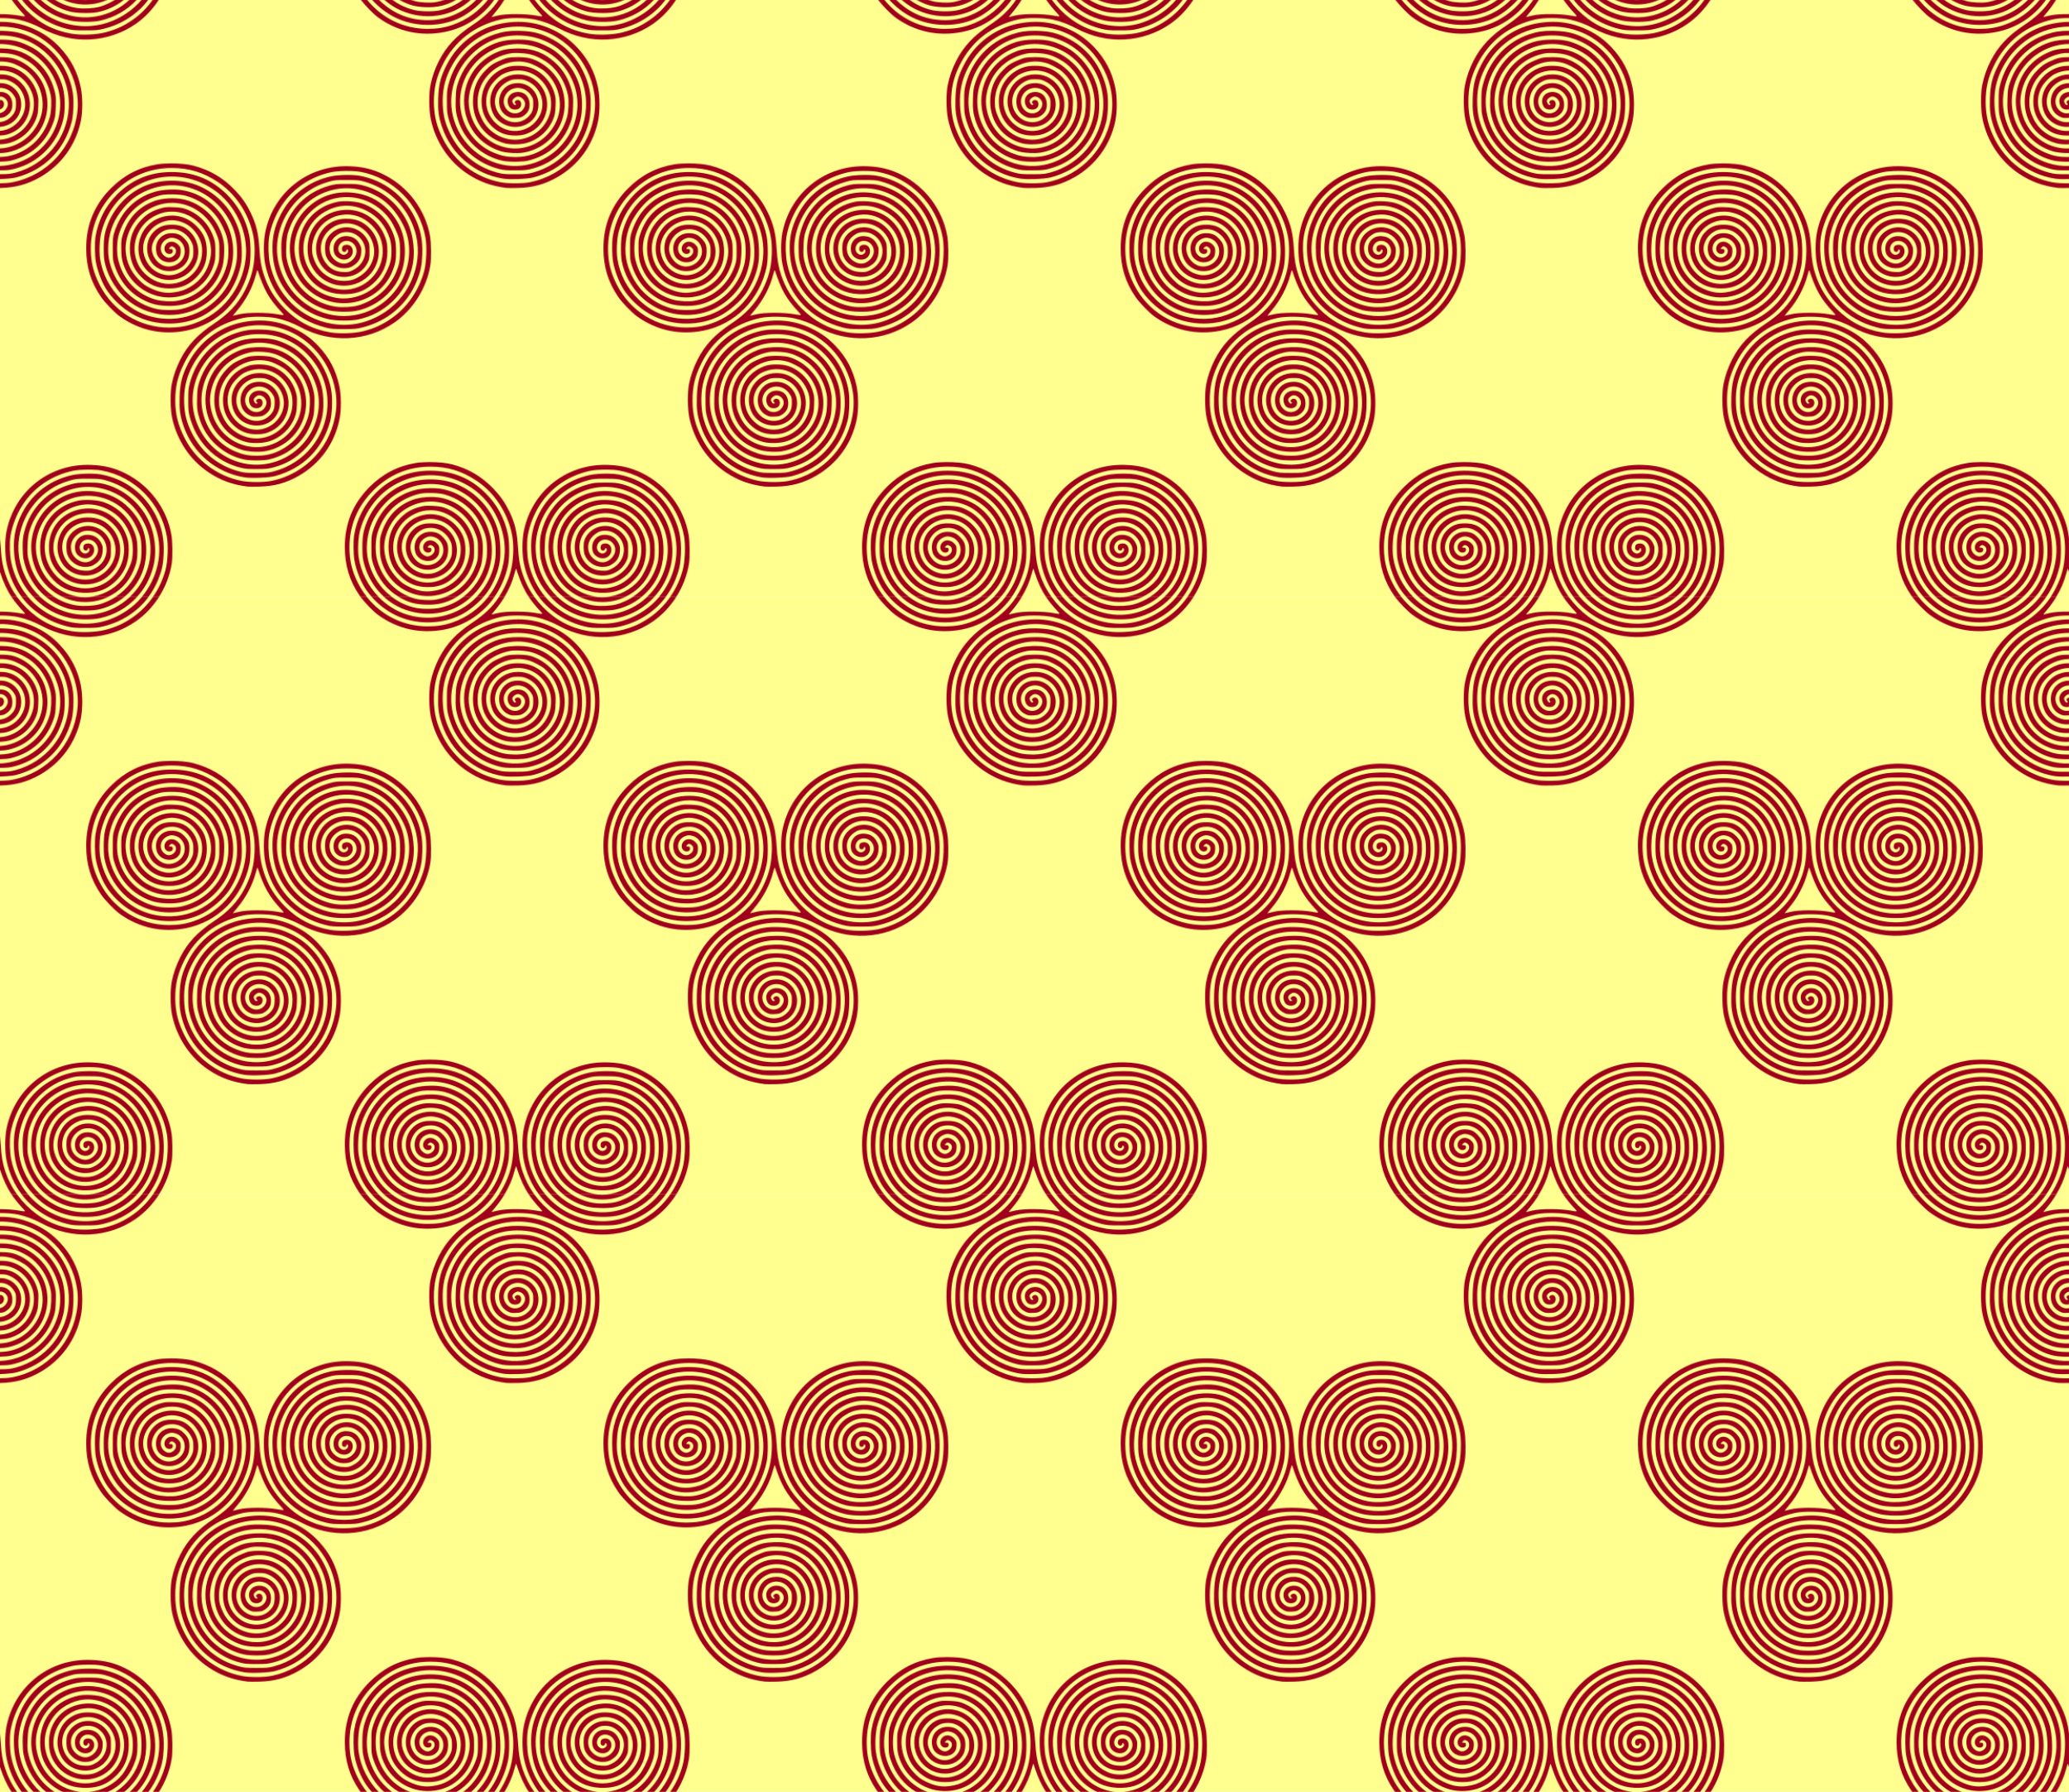 <?xml version="1.0" encoding="UTF-8"?>
<svg version="1.1" viewBox="0 0 2400 2078.5" xmlns="http://www.w3.org/2000/svg">
<defs>
<pattern id="a" width="600" height="692.821" patternTransform="translate(0 1385.6)" patternUnits="userSpaceOnUse">
<g transform="translate(-200 536.31)">
<rect x="200" y="-536.31" width="600" height="692.82" fill="#ffff8f"/>
<path d="m213.52-536.31c3.541 5.251 7.75 10.328 13.129 16.094 3.572 3.828 3.571 3.829-4.893 2.328-5.909-1.048-13.933-1.593-21.758-1.654v4.525c7.658 0.01 15.604 0.622 21.213 1.824 8.931 1.915 18.619 5.559 27.523 10.354 34.998 18.845 76.979 16.728 108.88-5.492 10.536-7.339 19.624-16.984 26.682-27.979h-7.014c-6.443 9.169-14.378 17.165-23.438 23.418-10.548 7.281-19.393 11.332-31.77 14.553-10.546 2.744-27.724 3.41-39.047 1.514-20.468-3.428-38.104-12.616-52.775-27.494-3.867-3.921-7.271-7.889-10.289-11.99h-6.445zm11.812 0c12.644 16.518 30.714 28.426 52.432 33.854 6.255 1.563 8.932 1.789 21.113 1.779 12.558-9e-3 14.74-0.209 21.867-2.004 21.208-5.342 39.008-17.148 51.346-33.629h-7.682c-5.077 6.024-11.022 11.407-17.752 15.891-18.944 12.623-39.594 17.239-61.33 13.709-20.929-3.399-39.303-14.116-52.545-29.6h-7.449zm13.617 0c0.695 0.737 1.388 1.473 2.117 2.201 11.145 11.141 24.276 18.355 39.867 21.904 9.162 2.086 25.964 2.224 34.91 0.287 16.927-3.664 31.742-12.291 42.91-24.393h-8.32c-21.729 20.415-53.109 26.321-81.193 14.473-8.293-3.499-15.822-8.444-22.338-14.473h-7.953zm14.697 0c7.815 6.296 16.976 11.008 27.133 13.734 7.436 1.996 23.598 2.413 32.029 0.824 11.141-2.099 22.048-7.24 31.133-14.559h-10.223c-2.532 1.601-5.193 3.061-7.982 4.365-8.258 3.861-13.685 5.214-23.088 5.75-9.391 0.536-16.763-0.465-25.43-3.451-4.864-1.676-9.476-3.927-13.773-6.664h-9.799zm19.416 0c17.056 7.79 35.994 7.217 51.797 0h-21.887c-2.905 0.244-5.812 0.249-8.688 0h-21.223zm345.34 0c5.113 6.755 14.839 16.728 20.328 20.703 22.667 16.416 49.461 22.247 77.09 16.777 23.8-4.712 44.038-18.264 57.607-37.48h-7.322c-10.391 13.191-24.434 23.431-40.943 29.207-9.249 3.236-18.079 4.67-28.857 4.688-28.009 0.044-53.549-12.492-70.598-33.895h-7.305zm13.029 0c7.563 8.439 16.71 15.524 26.527 20.439 23.553 11.793 53.569 11.768 76.914-0.062 8.603-4.36 18.625-12.405 25.775-20.377h-7.994c-15.452 15.789-37.116 24.796-60.008 23.721-20.037-0.942-37.041-8.224-51.602-22.102-0.554-0.528-1.09-1.075-1.629-1.619h-7.984zm14.301 0c0.613 0.555 1.23 1.104 1.857 1.633 21.783 18.356 53.845 22.823 79.666 11.098 6.909-3.138 13.39-7.516 19.113-12.73h-9.184c-7.92 5.944-17.129 10.243-27.184 12.445-6.914 1.514-20.994 1.47-28.096-0.09-9.82-2.156-18.884-6.312-27.025-12.355h-9.148zm17.277 0c0.845 0.49 1.7 0.97 2.574 1.428 9.293 4.87 16.135 6.707 26.873 7.221 14.577 0.697 25.141-1.777 36.916-8.648h-13.26c-3.417 1.267-6.98 2.242-10.666 2.885-6.236 1.088-17.773 0.522-24.098-1.182-1.818-0.49-3.596-1.063-5.336-1.703h-13.004zm115.7 0c-7.55 11.39-17.25 20.608-31.084 29.74-18.152 11.983-29.918 24.583-38.332 41.051-4.651 9.103-8.075 18.853-9.99 28.441-1.978 9.901-1.784 29.027 0.398 39.324 5.524 26.064 20.832 48.959 42.305 63.275 13.837 9.226 27.621 14.252 45.271 16.504v-4e-3c1.382 0.176 6.996 0.201 12.721 0.068v-5.385c-7.151 0.126-14.637-0.288-19.719-1.281-28.481-5.567-52.925-23.902-66.086-49.568-7.674-14.966-10.859-27.662-10.893-43.424-0.035-16.328 2.757-28.262 10.072-43.045 13.696-27.678 37.714-46.203 68.662-52.959 4.501-0.983 11.118-1.454 17.963-1.445v-4.525c-9.061-0.07-17.854 0.512-22.771 1.75-3.662 0.922-6.819 1.678-7.018 1.678s1.948-2.72 4.771-6.045c3.698-4.355 7.115-9.148 10.141-14.15h-6.412zm-577.8 25.721c-0.303 2e-3 -0.61 0.019-0.914 0.023v5.42c11.222-0.105 22.661 1.941 33.762 6.393 36.262 14.542 60.148 53.819 56.018 92.113-4.417 40.951-34.742 74.073-75.146 82.082-3.832 0.76-9.136 1.167-14.633 1.264v5.385c0.289-7e-3 0.568-8e-3 0.857-0.016 17.356-0.452 31.342-4.301 45.756-12.592 24.559-14.126 41.163-36.993 47.07-64.824 2.313-10.912 2.314-27.939 0-39.018-3.815-18.261-11.587-33.151-24.361-46.666-8.223-8.7-16.358-14.664-27.285-20.008-13.212-6.46-26.809-9.633-41.123-9.557zm599.08 0.03c-6.218 0.092-12.567 0.781-19.084 2.09-26.715 5.367-49.945 22.956-62.52 47.34-7.233 14.024-9.543 23.067-10.068 39.414-0.451 14.03 0.485 21.108 4.318 32.627 10.643 31.983 38.012 55.193 71.178 60.363 3.673 0.573 9.869 0.692 16.176 0.492v-5.606c-0.901 4e-3 -1.505 0.019-2.545 0.019-12.303 0-14.26-0.186-20.918-1.99-24.174-6.55-43.577-22.747-54.613-45.588-5.612-11.614-7.863-20.668-8.334-33.52-0.562-15.322 2.13-28.112 8.662-41.158 15.4-30.755 45.678-48.765 77.748-49.064v-5.42zm-599.71 10.404c-0.103-1e-3 -0.193 3e-3 -0.295 2e-3v5.326c1.402-7e-3 2.817 0.019 4.246 0.08 20.126 0.86 38.154 8.845 52.162 23.104 16.417 16.71 24.582 37.967 23.385 60.879-1.835 35.101-26.835 65.576-61.508 74.979-5.999 1.627-8.551 1.909-18.285 1.947v5.607c7.496-0.237 15.153-0.932 18.973-1.953 32.698-8.739 55.603-31.684 64.211-64.322 1.938-7.349 2.641-23.627 1.42-32.873-1.858-14.073-8.82-30.125-17.922-41.318-8.663-10.653-17.712-17.825-29.846-23.656-10.64-5.113-19.234-7.181-31.928-7.682-1.617-0.064-3.149-0.104-4.613-0.119zm599.71 0c-10.085-0.083-16.975 1.048-26.297 4.131-26.043 8.613-45.974 30.095-53.336 57.484-1.782 6.628-1.985 8.696-1.969 20.221 0.015 11.412 0.238 13.657 1.986 20.221 1.082 4.061 3.454 10.519 5.273 14.35 10.468 22.039 29.68 37.826 53.322 43.818 5.328 1.35 8.51 1.618 18.852 1.582 0.872-3e-3 1.398-0.021 2.168-0.027v-5.047c-32.19 1.135-62.894-19.845-73.307-53.098-8.272-26.418-0.73-55.359 19.744-75.764 15.006-14.954 32.814-22.449 53.562-22.545v-5.326zm-599.15 10.178c-0.29 0-0.567 0.01-0.854 0.012v5.053c2.712-0.024 5.435 0.116 8.156 0.447 27.357 3.332 49.369 21.553 58.283 48.246 12.058 36.107-8.651 76.232-45.943 89.02-6.78 2.325-13.671 3.537-20.496 3.777v5.047c8.868-0.072 11.678-0.391 17.531-1.963 13.659-3.667 24.821-10.013 34.703-19.729 10.4-10.225 17.608-22.918 21.152-37.252 2.494-10.084 2.306-26.489-0.422-36.859-3.567-13.56-11.475-26.711-21.84-36.326-6.971-6.467-10.37-8.77-18.891-12.812-10.65-5.053-18.223-6.66-31.381-6.66zm599.15 0.01c-16.297 0.114-27.595 3.492-40.264 12.021-13.438 9.047-23.36 22.503-28.652 38.857-1.765 5.455-2.133 8.096-2.445 17.58-0.388 11.774 0.201 16.793 2.982 25.465 7.458 23.247 27.703 41.561 51.494 46.582 4.071 0.859 10.682 1.203 16.885 1.078v-5.428c-0.717 0.021-1.436 0.035-2.168 0.035-9.417-2e-3 -15.903-1.26-24.32-4.717-37.778-15.512-51.653-62.254-28.58-96.281 12.724-18.765 33.52-29.951 55.068-30.141v-5.053zm-598.58 10.23c-0.468-4e-5 -0.95 0.022-1.424 0.029v5.248c0.975 0.025 1.888 0.042 3.096 0.1 10.282 0.49 16.388 2.125 24.904 6.67 7.269 3.879 11.892 7.591 17.086 13.723 6.888 8.131 11.768 18.356 13.857 29.043 1.15 5.88 0.575 18.524-1.123 24.715-3.733 13.61-12.31 26.224-23.291 34.252-11.006 8.047-21.58 11.777-34.529 12.146v5.428c4.882-0.098 9.518-0.481 12.422-1.178 24.682-5.921 42.587-22.605 50.287-46.859 1.31-4.125 1.753-7.691 2.016-16.236 0.303-9.865 0.151-11.671-1.537-18.217-3.303-12.808-9.524-23.446-18.654-31.904-12.617-11.688-25.927-16.958-43.109-16.959zm598.58 0.03c-0.688 0.011-1.368 0.013-2.068 0.041-10.606 0.417-15.939 1.622-23.996 5.428-24.96 11.788-38.904 37.588-34.955 64.674 3.438 23.581 19.057 41.854 41.887 49.008 4.741 1.485 12.463 2.272 19.133 2.154v-5.375c-4 0.187-8.076-0.082-12.164-0.865-21.995-4.215-38.911-21.475-43.236-44.115-1.373-7.187-1.338-12.416 0.133-19.6 4.577-22.356 20.753-39.093 43.305-44.805 4.472-1.133 7.034-1.425 11.963-1.297v-5.248zm-598.29 10.051c-0.575-9e-3 -1.14 7e-3 -1.713 8e-3v5.047c4.531-0.11 9.155 0.457 13.752 1.799 5.047 1.473 14.385 6.417 17.967 9.514 16.665 14.407 22.393 38.108 13.885 57.459-8.407 19.12-26.1 31.141-45.604 32.053v5.375c2.683-0.047 5.212-0.225 7.283-0.586 34.963-6.098 55.905-40.806 44.801-74.25-5.32-16.024-20.292-30.219-36.904-34.99-2.992-0.859-8.212-1.346-13.467-1.428zm598.29 0.01c-4.665 7e-3 -9.18 0.319-11.971 1-2.281 0.556-7.348 2.545-11.26 4.42-5.905 2.831-8.155 4.455-13.258 9.566-10.103 10.118-14.866 21.735-14.898 36.344-0.051 23.265 14.446 42.472 36.623 48.523 3.931 1.073 9.423 1.45 14.764 1.211v-5.346c-17.031 1.066-33.756-8.709-41.217-24.451-3.78-7.976-4.816-12.317-4.756-19.936 0.201-25.641 21.74-45.696 45.973-46.283v-5.049zm-599.62 10.002c-0.126 5e-5 -0.249 9e-3 -0.375 0.01v5.436c16.445-0.43 31.785 9.998 37.734 27.742 1.912 5.704 2.09 14.527 0.422 20.941-4.293 16.508-18.243 28.937-35.111 31.287-1.015 0.141-2.03 0.237-3.045 0.301v5.346c4.172-0.187 8.254-0.74 11.41-1.693 14.23-4.297 25.317-14.582 30.625-28.406 1.685-4.389 2.091-6.856 2.383-14.531 0.32-8.408 0.174-9.808-1.603-15.48-4.538-14.477-16.512-26.079-30.668-29.711-3.235-0.829-7.553-1.242-11.771-1.24zm599.62 0.01c-4.086 0.026-8.049 0.433-10.799 1.24-18.59 5.459-30.599 21.246-30.57 40.189 0.017 11.094 3.97 20.784 11.588 28.408 7.528 7.534 16.321 11.119 27.236 11.102 0.898-1e-3 1.739-0.018 2.545-0.047v-5.354c-8.971 0.725-18.331-2.359-25.645-9.666-11.13-11.121-13.516-27.196-6.102-41.111 2.687-5.043 10.199-12.596 14.896-14.979 5.527-2.803 11.252-4.202 16.85-4.348v-5.436zm-599.15 9.998c-0.288 0-0.568 0.019-0.854 0.025v5.641c0.286-2e-3 0.544-6e-3 0.854-6e-3 5.611 0.012 7.042 0.31 11.48 2.404 14.915 7.036 21.177 24.886 13.854 39.488-5.48 10.927-15.561 17.132-26.188 17.988v5.354c5.924-0.212 9.662-1.226 15.176-3.938 20.99-10.323 26.17-38.979 10.174-56.283-6.558-7.094-14.773-10.674-24.496-10.674zm599.15 0.02c-23.391 0.549-38.046 23.525-28.295 44.855 4.931 10.788 16.754 16.763 28.295 15.924v-5.457c-9.01 1.009-18.486-3.663-23.27-13.055-6.452-12.665-0.461-28.117 13.43-34.639 3.388-1.591 5.144-1.96 9.84-1.988v-5.641zm-599.87 10.094c-0.044 9.6e-4 -0.089 7e-3 -0.133 8e-3v5.508c5.84-0.219 11.947 2.542 15.857 8.439 2.557 3.856 2.717 4.453 2.717 10.203 0 7.015-1.313 10.439-5.664 14.797-3.701 3.706-8.243 5.751-12.91 6.273v5.457c4.57-0.332 9.095-1.728 13.131-4.322 12.945-8.319 15.406-27.281 5.018-38.664-4.727-5.179-11.123-7.849-18.016-7.699zm599.87 0.01c-2.258 0.06-4.567 0.418-6.889 1.094-8.2 2.386-14.11 10.728-14.123 19.936-0.012 8.193 3.445 14.235 10.105 17.664 3.207 1.651 4.471 1.871 9.426 1.637 0.542-0.026 1.021-0.056 1.48-0.086v-5.434c-9.769 2.211-18.951-8.607-14.568-19.115 2.719-6.519 8.499-9.962 14.568-10.188v-5.508zm-599.15 10.25c-0.292 0-0.569 0.03-0.854 0.045v5.338c0.263-0.048 0.521-0.077 0.766-0.074 4.153 0.056 8.367 4.33 8.377 8.498 9e-3 3.621-2.73 7.914-6.17 9.672-0.988 0.505-1.983 0.858-2.973 1.082v5.436c3.767-0.25 5.033-0.733 7.754-2.619 4.908-3.403 6.941-7.791 6.539-14.113-0.515-8.106-5.741-13.264-13.439-13.264zm599.15 0.05c-8.508 0.456-13.386 7.632-10.164 15.355 1.418 3.398 3.906 4.984 7.822 4.984 0.845 0 1.626-0.105 2.342-0.295v-10.732c-0.351 0.059-0.709 0.169-1.066 0.332-1.891 0.863-2.46 2.68-1.102 3.522 1.133 0.701 0.907 1.887-0.359 1.887-1.625 0-3.623-3.423-3.051-5.229 0.62-1.958 3.357-4.081 5.578-4.486v-5.338zm-599.48 9.262c-0.173 5e-3 -0.347 0.021-0.523 0.051v10.734c2.869-0.761 4.623-2.976 4.623-6.074 0-2.83-1.866-4.779-4.1-4.711zm197.54 73.549c-5.771 0.013-11.331 0.362-15.73 1.084-20.726 3.4-38.295 12.468-53.453 27.588-19.43 19.38-28.989 42.638-28.877 70.25 0.086 21.234 5.5 38.916 17.076 55.771 4.558 6.637 15.651 18.173 21.654 22.521 22.667 16.416 49.46 22.247 77.088 16.777 36.984-7.323 65.394-35.966 73.486-74.094 1.784-8.402 1.768-26.342-0.031-35.533-3.687-18.839-12.868-35.645-26.836-49.131-16.75-16.171-35.733-24.235-59.236-25.162-26.359-1.04-49.312 7.741-67.178 25.699-13.495 13.565-22.169 30.462-25.182 49.053-1.109 6.844-0.93 22.033 0.346 29.291 2.079 11.824 7.857 26.065 14.113 34.787 8.461 11.797 20.01 21.717 32.656 28.049 23.553 11.793 53.569 11.768 76.914-0.062 11.04-5.595 24.438-17.259 31.072-27.049 6.862-10.126 11.953-22.831 13.818-34.488 1.474-9.215 0.57-26.428-1.846-35.164-6.892-24.924-25.137-45.363-48.941-54.828-17.195-6.837-39.386-7.092-57.443-0.658-19.971 7.116-37.563 24.106-45.748 44.184-4.276 10.488-5.466 17.085-5.42 30.037 0.036 10.133 0.308 12.718 2.023 19.256 3.977 15.155 13.295 29.934 25.201 39.967 21.783 18.356 53.845 22.823 79.666 11.098 17.457-7.927 32.262-23.689 38.693-41.193 15.834-43.096-10.733-89.958-55.061-97.119-8.765-1.416-22.62-0.582-30.902 1.859-23.503 6.928-39.797 23.22-47.443 47.439-1.536 4.867-1.726 6.952-1.695 18.693 0.032 12.43 0.161 13.597 2.162 19.635 5.916 17.846 16.966 31.204 32.574 39.383 9.293 4.87 16.135 6.707 26.873 7.221 14.644 0.7 25.238-1.797 37.078-8.74 13.498-7.916 23.482-20.603 28.311-35.977 2.103-6.695 2.948-22.929 1.562-30.016-4.597-23.508-21.919-42.27-44.518-48.219-11.269-2.966-27.143-2.127-37.359 1.975-16.879 6.777-28.342 18.977-34.4 36.613-2.312 6.729-2.463 7.807-2.453 17.369 0.012 11.18 0.997 16.175 4.885 24.762 9.999 22.085 34.199 35.375 58.209 31.967 12.47-1.77 22.479-6.768 31.186-15.57 6.029-6.095 10.13-12.852 12.984-21.396 1.697-5.08 1.933-7.042 1.928-15.986-5e-3 -9.154-0.218-10.811-2.084-16.236-5.368-15.602-17.055-27.385-32.688-32.959-3.078-1.097-7.011-1.669-13.412-1.949-7.777-0.34-9.905-0.165-15.047 1.248-9.35 2.569-15.779 6.293-22.311 12.922-9.134 9.27-13.476 19.697-13.668 32.822-0.201 13.748 4.129 24.856 13.219 33.918 9.309 9.28 19.175 13.281 32.756 13.281 12.763 0 22.307-3.932 31.074-12.799 8.371-8.466 12.138-17.627 12.197-29.664 0.063-12.747-3.214-20.981-11.875-29.822-12.287-12.543-30.267-15.719-46.172-8.154-22.96 10.92-28.574 42.272-10.764 60.109 13.428 13.448 34.755 14.079 48.566 1.438 13.816-12.646 13.831-34.836 0.031-47.574-5.457-5.038-10.712-7.098-18.908-7.416-10.562-0.409-17.654 2.502-23.9 9.811-8.985 10.512-8.01 28.288 2.051 37.391 12.351 11.175 32.607 7.692 39.039-6.713 2.161-4.84 2.413-13.683 0.516-18.064-1.646-3.8-6.289-8.759-9.957-10.635-4.759-2.434-11.998-2.678-16.891-0.57-8.584 3.698-12.536 12.532-9.885 22.094 3.248 11.715 21.275 14.119 26.725 3.564 0.622-1.204 1.131-4.063 1.131-6.354 0-3.566-0.332-4.543-2.301-6.789-4.314-4.92-10.998-5.433-14.621-1.121-3.836 4.566-1.601 11.244 3.764 11.244 2.827 0 4.325-1.477 3.978-3.924-0.19-1.345-0.718-1.734-2.32-1.711-2.451 0.035-2.589-0.461-0.621-2.244 1.272-1.153 1.716-1.192 3.564-0.305 4.424 2.123 4.201 7.869-0.426 10.992-3.231 2.182-5.943 2.184-9.193 0.01-7.641-5.112-6.196-16.238 2.629-20.252 3.656-1.663 5.619-1.769 9.75-0.529 6.144 1.843 10.58 8.222 10.518 15.119-0.111 12.195-13.882 20.966-25.287 16.105-6.225-2.653-10.995-8.671-12.617-15.922-1.653-7.388 2.801-17.128 10.084-22.049 4.431-2.994 7.805-3.981 13.674-3.981 8.782-7e-3 17.623 5.957 21.947 14.805 1.875 3.838 2.173 5.325 2.174 10.865 5.7e-4 5.57-0.294 7.02-2.215 10.951-5.723 11.713-18.62 18.641-30.559 16.418-11.757-2.19-20.516-10.203-24.236-22.176-3.341-10.752-0.244-22.069 8.496-31.037 6.987-7.17 17.768-11.171 26.986-10.018 11.086 1.387 20.256 7.21 26 16.512 4.173 6.758 5.715 11.992 5.715 19.408 0 24.413-24.021 42.761-47.844 36.547-10.861-2.833-21.168-11.055-26.08-20.801-10.82-21.467-1.468-47.477 20.764-57.75 6.391-2.953 11.609-4.124 18.322-4.109 27.848 0.061 49.844 27.007 44.322 54.297-2.895 14.309-11.006 25.761-23.434 33.086-6.051 3.567-11.361 5.322-19.303 6.381-9.073 1.21-17.194-0.337-27.072-5.156-5.936-2.896-8.2-4.544-13.207-9.619-9.09-9.212-14.088-20.035-15.152-32.822-1.358-16.313 7.436-35.111 21.168-45.246 30.777-22.715 72.283-9.025 85.363 28.154 1.958 5.564 2.12 6.876 2.1 16.98-0.02 9.972-0.209 11.491-2.109 16.992-7.405 21.435-25.036 36.65-46.887 40.461-6.236 1.088-17.773 0.522-24.098-1.182-22.145-5.964-38.744-23.319-44.215-46.227-2.078-8.703-1.704-22.001 0.848-30.057 7.417-23.418 24.317-39.196 48.254-45.051 6.786-1.66 22.586-1.29 29.527 0.691 14.82 4.231 27.201 12.695 35.979 24.594 4.432 6.008 9.639 16.661 11.506 23.541 2.316 8.535 2.348 23.163 0.068 31.768-6.913 26.099-27.3 45.786-53.314 51.482-6.914 1.514-20.994 1.47-28.096-0.09-12.728-2.795-24.193-8.934-34.014-18.213-9.701-9.165-17.115-21.971-20.549-35.494-3.522-13.873-1.968-30.831 4.113-44.885 5.131-11.859 16.301-25.406 26.49-32.127 35.17-23.197 80.449-13.971 104.1 21.213 8.579 12.762 12.367 24.345 12.938 39.562 0.44 11.741-0.93 20.213-4.945 30.584-12.339 31.871-43.533 52.316-77.395 50.725-20.037-0.942-37.041-8.224-51.602-22.102-13.337-12.711-22.375-30.04-24.982-47.896-1.22-8.355-0.515-22.789 1.488-30.449 15.132-57.865 80.087-82.834 129.62-49.826 25.838 17.217 41.325 50.052 37.871 80.291-3.985 34.893-27.07 63.989-59.881 75.469-9.249 3.236-18.079 4.67-28.857 4.688-34.32 0.054-64.937-18.774-80.762-49.664-7.086-13.832-10.092-25.947-10.191-41.064-0.169-25.738 9.206-48.351 27.711-66.832 18.329-18.306 40.623-27.564 66.371-27.564 19.891 0 36.517 5.104 53.484 16.416 17.232 11.489 30.878 29.633 37.729 50.168 3.827 11.471 5.176 21.301 4.648 33.855-0.655 15.606-3.834 27.462-11.141 41.533-8.26 15.908-19.132 27.515-36.527 38.998-18.152 11.983-29.918 24.583-38.332 41.051-4.651 9.103-8.075 18.853-9.99 28.441-1.978 9.901-1.784 29.027 0.398 39.324 5.524 26.064 20.832 48.959 42.305 63.275 13.837 9.226 27.621 14.252 45.271 16.504v-0.004c1.452 0.185 7.559 0.209 13.572 0.053 17.356-0.452 31.344-4.301 45.758-12.592 24.559-14.126 41.163-36.993 47.07-64.824 2.313-10.912 2.314-27.939 0-39.018-3.815-18.261-11.587-33.151-24.361-46.666-8.223-8.7-16.358-14.664-27.285-20.008-19.217-9.397-39.248-11.836-61.117-7.443-26.715 5.367-49.945 22.956-62.52 47.34-7.233 14.024-9.543 23.067-10.068 39.414-0.451 14.03 0.487 21.108 4.32 32.627 10.643 31.983 38.012 55.193 71.178 60.363 8.038 1.253 28.111 0.42 35.143-1.459 32.698-8.739 55.603-31.684 64.211-64.322 1.938-7.349 2.641-23.627 1.42-32.873-1.858-14.073-8.82-30.125-17.922-41.318-8.663-10.653-17.712-17.825-29.846-23.656-10.64-5.113-19.234-7.181-31.928-7.682-12.938-0.51-20.442 0.455-31.201 4.014-26.043 8.613-45.974 30.095-53.336 57.484-1.782 6.628-1.982 8.696-1.967 20.221 0.015 11.412 0.236 13.657 1.984 20.221 1.082 4.061 3.456 10.519 5.275 14.35 10.468 22.039 29.68 37.826 53.322 43.818 5.328 1.35 8.508 1.618 18.85 1.582 10.911-0.037 13.335-0.282 19.695-1.99 13.659-3.667 24.821-10.013 34.703-19.729 10.4-10.225 17.608-22.918 21.152-37.252 2.494-10.084 2.306-26.489-0.422-36.859-3.567-13.56-11.475-26.711-21.84-36.326-6.971-6.467-10.37-8.77-18.891-12.812-10.65-5.053-18.223-6.66-31.381-6.66-16.763 0-28.222 3.354-41.113 12.033-13.438 9.047-23.36 22.503-28.652 38.857-1.765 5.455-2.131 8.096-2.443 17.58-0.388 11.774 0.199 16.793 2.981 25.465 7.458 23.247 27.705 41.561 51.496 46.582 7.273 1.535 22.708 1.482 29.301-0.1 24.682-5.921 42.587-22.605 50.287-46.859 1.31-4.125 1.753-7.691 2.016-16.236 0.303-9.865 0.151-11.671-1.537-18.217-3.303-12.808-9.524-23.446-18.654-31.904-13.458-12.467-27.704-17.631-46.598-16.889-10.606 0.417-15.939 1.622-23.996 5.428-24.96 11.788-38.904 37.588-34.955 64.674 3.438 23.581 19.057 41.854 41.887 49.008 6.646 2.083 19.194 2.827 26.412 1.568 34.963-6.098 55.905-40.806 44.801-74.25-5.32-16.024-20.292-30.219-36.904-34.99-5.984-1.719-20.881-1.95-27.146-0.422-2.281 0.556-7.348 2.545-11.26 4.42-5.905 2.831-8.155 4.455-13.258 9.566-10.103 10.118-14.864 21.735-14.896 36.344-0.051 23.265 14.444 42.472 36.621 48.523 7 1.91 18.975 1.69 26.17-0.482 14.23-4.297 25.317-14.582 30.625-28.406 1.685-4.389 2.091-6.856 2.383-14.531 0.32-8.408 0.174-9.808-1.603-15.48-4.538-14.478-16.513-26.079-30.668-29.711-6.47-1.658-17.273-1.655-22.941 0.01-18.59 5.459-30.599 21.246-30.57 40.189 0.017 11.094 3.969 20.784 11.588 28.408 7.528 7.534 16.321 11.119 27.236 11.102 7.49-0.012 11.453-0.904 17.717-3.984 20.99-10.323 26.17-38.979 10.174-56.283-6.558-7.094-14.773-10.674-24.496-10.674-23.888 0-39.014 23.291-29.145 44.881 6.883 15.058 27.193 20.746 41.422 11.602 12.945-8.319 15.406-27.281 5.018-38.664-6.302-6.906-15.573-9.349-25.031-6.598-8.2 2.386-14.112 10.728-14.125 19.936-0.012 8.193 3.445 14.235 10.105 17.664 3.207 1.651 4.471 1.871 9.426 1.637 4.98-0.235 6.178-0.587 9.23-2.703 4.908-3.403 6.941-7.791 6.539-14.113-0.515-8.106-5.741-13.264-13.439-13.264-9.036 0-14.343 7.42-11.014 15.4 1.418 3.398 3.906 4.984 7.822 4.984 4.231 0 6.961-2.497 6.961-6.367 0-3.483-2.825-5.633-5.686-4.328-1.891 0.863-2.46 2.68-1.102 3.522 1.133 0.701 0.907 1.887-0.359 1.887-1.625 0-3.623-3.423-3.051-5.229 0.694-2.188 4.035-4.591 6.34-4.561 4.153 0.056 8.367 4.33 8.377 8.498 9e-3 3.621-2.73 7.914-6.17 9.672-10.743 5.489-22.364-6.461-17.537-18.033 5.335-12.79 22.449-13.774 30.422-1.748 2.557 3.856 2.715 4.453 2.715 10.203 0 7.015-1.311 10.439-5.662 14.797-10.844 10.86-28.914 7.473-36.176-6.781-6.452-12.665-0.461-28.117 13.43-34.639 3.594-1.687 5.307-2.005 10.689-1.994 5.611 0.012 7.042 0.31 11.48 2.404 14.915 7.036 21.177 24.886 13.854 39.488-10.105 20.149-35.852 24.284-51.826 8.322-11.13-11.121-13.518-27.196-6.104-41.111 2.687-5.043 10.199-12.596 14.896-14.979 21.763-11.037 46.607-0.388 54.58 23.395 1.912 5.704 2.09 14.527 0.422 20.941-4.293 16.508-18.243 28.937-35.111 31.287-18.049 2.514-36.353-7.473-44.258-24.15-3.78-7.976-4.816-12.317-4.756-19.936 0.238-30.434 30.537-53.003 59.721-44.484 5.047 1.473 14.385 6.417 17.967 9.514 16.665 14.407 22.393 38.108 13.885 57.459-10.13 23.04-33.744 35.79-57.764 31.188-21.995-4.215-38.911-21.475-43.236-44.115-1.373-7.187-1.338-12.417 0.133-19.6 4.577-22.356 20.753-39.093 43.305-44.805 5.356-1.357 7.74-1.546 15.055-1.197 10.282 0.49 16.387 2.125 24.904 6.67 7.269 3.879 11.892 7.591 17.086 13.723 6.888 8.131 11.768 18.356 13.857 29.043 1.15 5.88 0.575 18.524-1.123 24.715-3.733 13.61-12.31 26.224-23.291 34.252-11.614 8.491-22.743 12.182-36.693 12.182-9.417-0.002-15.903-1.26-24.32-4.717-37.778-15.512-51.653-62.254-28.58-96.281 14.325-21.126 38.879-32.658 63.221-29.693 27.357 3.332 49.369 21.553 58.283 48.246 12.058 36.107-8.651 76.232-45.943 89.02-38.75 13.27-81.18-9.037-93.8-49.339-8.272-26.418-0.73-55.359 19.744-75.764 16.019-15.964 35.23-23.43 57.805-22.465 20.126 0.86 38.154 8.845 52.162 23.104 16.417 16.71 24.582 37.967 23.385 60.879-1.835 35.101-26.835 65.576-61.508 74.979-6.554 1.777-8.562 1.967-20.826 1.967-12.303 0-14.26-0.186-20.918-1.99-24.174-6.55-43.577-22.747-54.613-45.588-5.612-11.614-7.863-20.668-8.334-33.52-0.562-15.322 2.13-28.112 8.662-41.158 20.788-41.516 68.683-59.844 111.51-42.672 36.262 14.542 60.148 53.819 56.018 92.113-4.417 40.951-34.742 74.073-75.146 82.082-8.815 1.747-25.359 1.739-34.346-0.018-28.481-5.567-52.927-23.902-66.088-49.568-7.674-14.966-10.859-27.662-10.893-43.424-0.035-16.328 2.757-28.262 10.072-43.045 13.696-27.678 37.714-46.203 68.662-52.959 9.537-2.082 28.55-1.898 39.172 0.379 8.931 1.915 18.617 5.559 27.521 10.354 34.998 18.845 76.981 16.728 108.88-5.492 21.763-15.158 37.373-40.141 41.596-66.578 1.212-7.59 0.987-25.834-0.416-33.715-5.449-30.612-25.483-57.253-53.543-71.201-12.486-6.207-24.026-9.06-39.211-9.695-48.075-2.01-88.846 29.767-98.393 76.684-2.104 10.357-2.1 26.776 0.012 37.152 7.482 36.772 33.665 64.12 70.107 73.229 6.255 1.563 8.932 1.789 21.113 1.779 12.558-9e-3 14.74-0.209 21.867-2.004 29.239-7.365 52.009-27.009 62.902-54.266 4.295-10.748 5.773-17.828 6.219-29.779 0.63-16.908-1.995-29.864-8.836-43.594-12.712-25.514-36.184-43.179-64.055-48.209-7.902-1.426-24.114-1.111-32.424 0.629-25.751 5.393-46.906 21.186-58.592 43.744-7.67 14.806-10.449 27.087-9.791 43.275 0.922 22.698 8.813 40.693 24.898 56.771 11.145 11.141 24.276 18.355 39.867 21.904 9.162 2.086 25.964 2.224 34.91 0.287 30.396-6.58 54.001-29.148 61.857-59.141 4.513-17.228 2.277-38.681-5.703-54.697-10.257-20.587-29.194-36.042-50.922-41.561-5.674-1.441-8.711-1.709-19.184-1.699-11.222 0.011-13.182 0.215-19.982 2.088-26.72 7.36-46.593 27.576-53.609 54.531-1.614 6.201-1.971 9.295-1.998 17.363-0.018 5.399 0.377 11.856 0.879 14.348 5.786 28.748 26.046 50.714 53.598 58.109 7.436 1.996 23.598 2.413 32.029 0.824 13.523-2.548 26.71-9.569 36.699-19.539 12.417-12.393 19.252-27.955 20.041-45.633 0.94-21.051-5.298-37.763-19.545-52.357-11.18-11.453-24.621-17.869-41-19.572-20.59-2.141-39.337 4.455-53.809 18.932-30.66 30.669-23.039 82.496 15.035 102.24 31.641 16.406 70.929 2.905 84.502-29.039 3.838-9.033 4.771-13.806 4.721-24.156-0.052-10.894-1.191-16.172-5.465-25.299-6.808-14.54-19.654-25.723-35.129-30.582-6.687-2.1-20.16-2.872-26.928-1.545-27.13 5.321-45.248 26.756-45.346 53.65-0.051 14.134 3.275 23.792 11.971 34.75 9.323 11.749 21.759 17.94 37.49 18.666 14.893 0.687 25.867-2.816 35.902-11.459 11.684-10.062 17.412-22.531 17.438-37.955 0.014-8.631-0.962-13.414-4.172-20.43-8.303-18.146-26.325-29.143-45.635-27.844-25.91 1.743-43.882 21.447-42.752 46.869 0.418 9.405 2.379 15.533 7.275 22.732 14.553 21.397 45.31 24.686 63.6 6.803 15.421-15.078 15.716-40.436 0.646-55.459-7.553-7.529-15.324-10.633-26.668-10.648-14.258-0.019-25.729 7.017-31.596 19.379-8.065 16.995-1.366 37.317 14.799 44.893 15.885 7.445 34.308 1.489 41.633-13.459 1.98-4.041 2.144-5.048 2.144-13.062 0-8.061-0.152-8.974-2.119-12.715-6.231-11.849-19.062-17.589-31.65-14.16-8.118 2.211-15.063 8.809-17.135 16.277-1.105 3.985-0.902 12.239 0.393 15.912 2.874 8.157 11.635 14.32 20.357 14.32 5.822 0 8.813-0.989 13.389-4.426 4.588-3.447 6.831-7.952 7.195-14.453 0.238-4.255-0.014-5.46-1.897-9.049-2.737-5.218-6.707-8.106-12.426-9.037-7.627-1.242-13.832 1.79-16.631 8.127-1.772 4.013-1.498 10.105 0.598 13.309 3.272 5.001 10.498 7.051 15.42 4.375 7.645-4.156 6.334-16.031-1.77-16.031-1.746 0-3.594 0.524-4.393 1.248-1.566 1.419-1.827 4.798-0.475 6.152 1.406 1.409 3.718 1.071 4.156-0.605 0.467-1.788 1.391-1.962 1.998-0.377 1.095 2.858-3.249 6.219-6.451 4.992-8.575-3.284-4.807-15.949 4.742-15.939 8.182 7e-3 13.87 8.45 10.914 16.201-2.153 5.647-8.216 10.172-13.68 10.211-6.718 0.048-14.084-5.43-16.025-11.92-2.79-9.327 1.245-17.99 10.715-23.008 4.579-2.426 12.351-2.258 17.43 0.379 17.618 9.147 16.234 33.56-2.397 42.291-4.353 2.04-5.36 2.219-11 1.953-7.71-0.363-13.48-2.988-18.252-8.303-11.978-13.342-9.309-33.072 5.834-43.139 18.731-12.452 44.091-0.638 48.098 22.406 2.7 15.526-7.022 31.238-23.236 37.555-6.482 2.525-16.834 2.396-23.75-0.295-11.843-4.608-19.668-13.328-23.471-26.158-4.35-14.675 3.272-33.492 17.068-42.139 6.211-3.893 9.565-5.15 16.578-6.215 12.566-1.908 24.892 2.387 34.539 12.033 9.024 9.023 13.244 19.946 12.576 32.545-1.243 23.435-21.21 42.271-44.762 42.227-35.904-0.068-58.66-39.046-41.283-70.711 5.551-10.116 12.728-16.883 23.18-21.854 14.1-6.706 29.523-6.417 43.918 0.824 13.59 6.837 22.54 17.671 27.441 33.225 2.103 6.673 2.329 18.72 0.49 26.055-1.625 6.479-7.138 17.53-11.184 22.416-12.267 14.815-32.788 22.672-51.18 19.6-24.515-4.096-42.569-21.74-47.869-46.785-4.994-23.595 7.716-49.941 30.203-62.604 26.706-15.039 61.198-7.149 79.299 18.141 4.1 5.728 8.798 15.538 10.602 22.137 1.843 6.741 1.815 23.315-0.051 30.115-5.414 19.736-18.425 35.16-36.975 43.832-8.258 3.861-13.685 5.214-23.088 5.75-9.391 0.536-16.763-0.465-25.43-3.451-21.296-7.337-37.85-25.605-43.654-48.176-1.707-6.638-1.867-8.475-1.57-17.967 0.206-6.601 0.803-12.256 1.588-15.057 12.436-44.376 60.512-65.933 100.99-45.281 7.146 3.646 10.372 5.929 16.775 11.869 9.06 8.405 18.029 23.409 21.068 35.252 5.759 22.442 0.194 46.677-14.973 65.205-21.569 26.349-56.933 35.154-88.201 21.963-25.39-10.712-43.68-34.909-47.332-62.623-3.804-28.868 10.595-59.441 35.957-76.35 7.7-5.134 14.253-8.118 23.535-10.719 6.719-1.882 8.372-2.042 20.871-2.018 11.536 0.022 14.48 0.273 19.623 1.672 28.622 7.784 49.812 28.092 59.113 56.654 11.162 34.275-3.264 74.086-34.352 94.801-18.944 12.623-39.594 17.239-61.33 13.709-36.278-5.892-64.913-33.736-72.367-70.367-1.717-8.439-2.076-22.202-0.785-30.166 2.007-12.386 7.394-25.936 14.625-36.793 13.262-19.911 33.548-33.489 57.752-38.656 7.845-1.675 24.914-1.887 33.178-0.41 38.451 6.87 69.047 37.813 75.885 76.742 1.791 10.196 1.06 28.483-1.531 38.291-5.937 22.471-19.767 42.43-38.236 55.178-10.548 7.281-19.393 11.332-31.77 14.553-10.546 2.744-27.724 3.41-39.047 1.514-20.468-3.428-38.104-12.616-52.775-27.494-11.581-11.744-19.096-23.878-24.096-38.906-3.197-9.611-4.457-16.927-5.283-30.662-1.078-17.907-3.641-28.45-10.191-41.926-4.83-9.937-10.222-17.685-17.902-25.73-13.951-14.615-28.955-23.486-48.52-28.686-6.381-1.696-16.583-2.613-26.201-2.592zm100.66 123.76c0.047-0.02 0.084 6e-3 0.109 0.084 7.249 22.608 13.271 33.164 27.822 48.762 3.572 3.828 3.571 3.829-4.893 2.328-12.752-2.261-35.365-2.212-44.529 0.096-3.662 0.922-6.819 1.678-7.018 1.678-0.198 0 1.948-2.72 4.771-6.045 10.131-11.93 18.19-27.139 21.709-40.977 0.854-3.356 1.696-5.788 2.027-5.926zm199.34 222.65c-5.771 0.013-11.331 0.362-15.73 1.084-20.726 3.4-38.295 12.468-53.453 27.588-19.43 19.38-28.991 42.638-28.879 70.25 0.086 21.234 5.502 38.916 17.078 55.771 0.391 0.569 0.845 1.185 1.324 1.818h7.305c-3.841-4.822-7.254-10.09-10.164-15.77-7.086-13.832-10.092-25.947-10.191-41.064-0.169-25.738 9.206-48.351 27.711-66.832 18.329-18.306 40.623-27.564 66.371-27.564 19.891 0 36.517 5.104 53.484 16.416 17.232 11.489 30.878 29.633 37.729 50.168 3.827 11.471 5.177 21.301 4.65 33.855-0.655 15.606-3.836 27.462-11.143 41.533-1.691 3.257-3.5 6.325-5.443 9.258h6.412c5.264-8.702 9.334-18.04 11.568-26.826 0.854-3.356 1.696-5.788 2.027-5.926 0.047-0.02 0.084 6e-3 0.109 0.084 0.394 1.229 0.784 2.406 1.172 3.566v-38.645c-1.42-12.175-4.11-21.046-9.31-31.757-4.83-9.937-10.23-17.685-17.91-25.731-13.95-14.615-28.95-23.486-48.52-28.685-6.38-1.696-16.58-2.613-26.2-2.592zm-396.5 3.211c-46.107 0.081-84.658 31.323-93.906 76.773-2.108 10.357-2.106 26.776 6e-3 37.152 3.023 14.858 9.103 28.175 17.676 39.375h7.449c-9.711-11.355-16.669-25.269-19.822-40.768-1.717-8.439-2.076-22.202-0.785-30.166 2.007-12.386 7.394-25.936 14.625-36.793 13.262-19.911 33.548-33.489 57.752-38.656 7.845-1.675 24.914-1.887 33.178-0.41 38.451 6.87 69.047 37.813 75.885 76.742 1.791 10.196 1.06 28.483-1.531 38.291-3.025 11.449-8.107 22.237-14.799 31.76h7.014c7.521-11.715 12.736-24.962 14.914-38.6 1.212-7.59 0.987-25.834-0.416-33.715-5.449-30.612-25.483-57.253-53.543-71.201-12.486-6.207-24.026-9.06-39.211-9.695-1.502-0.063-2.997-0.092-4.484-0.09zm396.74 6.781c-24.306 0.173-45.527 8.943-62.275 25.779-13.495 13.565-22.169 30.462-25.182 49.053-1.109 6.844-0.93 22.033 0.346 29.291 2.079 11.824 7.857 26.065 14.113 34.787 1.893 2.639 3.949 5.177 6.129 7.609h7.984c-12.437-12.544-20.855-29.163-23.354-46.277-1.22-8.355-0.515-22.789 1.488-30.449 15.132-57.865 80.087-82.834 129.62-49.826 25.837 17.217 41.325 50.052 37.871 80.291-1.98 17.336-8.678 33.237-18.938 46.262h7.322c7.516-10.645 12.994-23.022 15.879-36.613 1.784-8.402 1.768-26.342-0.031-35.533-3.687-18.839-12.868-35.645-26.836-49.131-16.75-16.171-35.733-24.235-59.236-25.162-1.647-0.065-3.282-0.092-4.902-0.08zm-392.86 3.414c-7.409-0.103-15.689 0.428-20.883 1.516-25.751 5.393-46.906 21.186-58.592 43.744-7.67 14.806-10.449 27.087-9.791 43.275 0.88 21.67 8.132 39.049 22.781 54.57h7.953c-13.432-12.429-22.535-29.489-24.994-48.15-3.804-28.868 10.595-59.441 35.957-76.35 7.7-5.134 14.253-8.118 23.535-10.719 6.719-1.882 8.372-2.042 20.871-2.018 11.536 0.022 14.48 0.273 19.623 1.672 28.622 7.784 49.812 28.092 59.113 56.654 8.745 26.855 1.778 57.106-16.6 78.91h7.682c4.672-6.241 8.565-13.15 11.557-20.637 4.295-10.748 5.773-17.828 6.219-29.779 0.63-16.908-1.995-29.864-8.836-43.594-12.712-25.514-36.184-43.179-64.055-48.209-2.963-0.535-7.096-0.825-11.541-0.887zm395.14 6.646c-9.954-0.114-20.016 1.431-29.045 4.648-19.971 7.116-37.563 24.106-45.748 44.184-4.276 10.488-5.466 17.085-5.42 30.037 0.036 10.133 0.308 12.718 2.023 19.256 3.767 14.356 12.331 28.367 23.344 38.334h9.148c-2.411-1.79-4.744-3.737-6.988-5.857-9.701-9.165-17.115-21.971-20.549-35.494-3.522-13.873-1.968-30.831 4.113-44.885 5.131-11.859 16.301-25.406 26.49-32.127 35.17-23.197 80.449-13.971 104.1 21.213 8.579 12.762 12.367 24.345 12.938 39.562 0.44 11.741-0.93 20.213-4.945 30.584-3.997 10.324-9.983 19.438-17.387 27.004h7.994c2.025-2.258 3.833-4.511 5.297-6.672 6.862-10.126 11.953-22.831 13.818-34.488 1.474-9.215 0.57-26.428-1.846-35.164-6.892-24.924-25.137-45.363-48.941-54.828-8.598-3.418-18.444-5.192-28.398-5.307zm-398.68 3.754c-11.222 0.011-13.182 0.215-19.982 2.088-26.72 7.36-46.593 27.576-53.609 54.531-1.614 6.201-1.971 9.295-1.998 17.363-0.018 5.399 0.377 11.856 0.879 14.348 3.653 18.15 13.08 33.592 26.465 44.375h9.799c-14.53-9.25-25.41-24.09-29.89-41.51-1.707-6.638-1.867-8.475-1.57-17.967 0.207-6.601 0.803-12.256 1.588-15.057 12.436-44.376 60.512-65.933 100.99-45.281 7.146 3.646 10.372 5.929 16.775 11.869 9.06 8.405 18.029 23.409 21.068 35.252 5.759 22.442 0.194 46.677-14.973 65.205-2.197 2.683-4.544 5.175-7.008 7.49h8.32c8.887-9.63 15.466-21.457 18.947-34.748 4.513-17.228 2.277-38.681-5.703-54.697-10.257-20.587-29.194-36.042-50.922-41.561-5.674-1.441-8.711-1.709-19.184-1.699zm397.55 6.445c-6.927 0.113-14.281 1.011-19.457 2.537-23.503 6.928-39.797 23.22-47.443 47.439-1.536 4.867-1.726 6.952-1.695 18.693 0.032 12.43 0.161 13.597 2.162 19.635 5.585 16.847 15.749 29.689 30 37.955h13.004c-19.456-7.155-33.858-23.497-38.879-44.523-2.078-8.703-1.704-22.001 0.848-30.057 7.417-23.418 24.317-39.196 48.254-45.051 6.786-1.66 22.584-1.29 29.525 0.691 14.82 4.231 27.203 12.695 35.98 24.594 4.432 6.008 9.639 16.661 11.506 23.541 2.317 8.535 2.348 23.163 0.068 31.768-4.241 16.011-13.559 29.602-26.131 39.037h9.184c8.738-7.96 15.694-17.886 19.58-28.463 15.834-43.096-10.733-89.958-55.061-97.119-3.287-0.531-7.289-0.746-11.445-0.678zm-398.07 3.323c-17.58 0.026-33.515 6.659-46.178 19.326-30.66 30.669-23.039 82.496 15.035 102.24 0.937 0.486 1.882 0.941 2.832 1.375h21.223c-1.26-0.109-2.514-0.263-3.758-0.471-24.515-4.096-42.569-21.74-47.869-46.785-4.994-23.595 7.716-49.941 30.203-62.604 26.706-15.039 61.198-7.149 79.299 18.141 4.1 5.728 8.798 15.538 10.602 22.137 1.843 6.741 1.815 23.315-0.051 30.115-4.6 16.769-14.686 30.42-28.992 39.467h10.223c1.942-1.565 3.807-3.224 5.566-4.981 12.417-12.393 19.252-27.955 20.041-45.633 0.94-21.051-5.298-37.763-19.545-52.357-11.18-11.453-24.621-17.869-41-19.572-2.574-0.268-5.119-0.398-7.631-0.395zm399.44 6.875c-8.3-0.118-16.894 1.171-23.279 3.734-16.879 6.777-28.342 18.977-34.4 36.613-2.312 6.729-2.463 7.807-2.453 17.369 0.012 11.18 0.997 16.175 4.885 24.762 9.999 22.085 34.197 35.375 58.207 31.967 12.47-1.77 22.481-6.768 31.188-15.57 6.029-6.095 10.13-12.852 12.984-21.396 1.697-5.08 1.938-7.042 1.928-15.986-5e-3 -9.154-0.218-10.811-2.084-16.236-5.368-15.602-17.055-27.385-32.688-32.959-3.078-1.097-7.011-1.669-13.412-1.949-7.777-0.34-9.905-0.165-15.047 1.248-9.35 2.569-15.781 6.293-22.312 12.922-9.134 9.27-13.474 19.697-13.666 32.822-0.201 13.748 4.129 24.856 13.219 33.918 9.309 9.28 19.175 13.281 32.756 13.281 12.763 0 22.307-3.932 31.074-12.799 8.371-8.466 12.137-17.627 12.197-29.664 0.063-12.747-3.216-20.981-11.877-29.822-12.287-12.543-30.265-15.719-46.17-8.154-22.96 10.92-28.574 42.272-10.764 60.109 13.428 13.448 34.755 14.079 48.566 1.438 13.816-12.646 13.831-34.836 0.031-47.574-5.457-5.038-10.712-7.098-18.908-7.416-10.562-0.409-17.654 2.502-23.9 9.81-8.985 10.512-8.01 28.288 2.051 37.391 12.351 11.175 32.607 7.692 39.039-6.713 2.161-4.84 2.413-13.683 0.516-18.064-1.646-3.8-6.288-8.759-9.957-10.635-4.759-2.434-11.998-2.678-16.891-0.57-8.584 3.698-12.536 12.532-9.885 22.094 3.248 11.715 21.275 14.119 26.725 3.564 0.622-1.204 1.129-4.063 1.129-6.354 0-3.566-0.33-4.543-2.299-6.789-4.314-4.92-10.998-5.433-14.621-1.121-3.836 4.566-1.601 11.244 3.764 11.244 2.827 0 4.325-1.477 3.978-3.924-0.19-1.345-0.718-1.734-2.32-1.711-2.451 0.035-2.589-0.461-0.621-2.244 1.272-1.153 1.716-1.192 3.564-0.305 4.424 2.123 4.201 7.869-0.426 10.992-3.231 2.182-5.943 2.184-9.193 0.01-7.641-5.112-6.196-16.238 2.629-20.252 3.656-1.663 5.617-1.769 9.748-0.529 6.144 1.843 10.583 8.222 10.52 15.119-0.111 12.195-13.882 20.966-25.287 16.105-6.225-2.653-10.995-8.671-12.617-15.922-1.653-7.388 2.801-17.128 10.084-22.049 4.431-2.994 7.803-3.981 13.672-3.981 8.782-7e-3 17.625 5.957 21.949 14.805 1.875 3.838 2.171 5.325 2.172 10.865 6e-4 5.57-0.292 7.02-2.213 10.951-5.723 11.713-18.622 18.641-30.561 16.418-11.757-2.19-20.516-10.203-24.236-22.176-3.341-10.752-0.242-22.069 8.498-31.037 6.987-7.17 17.768-11.171 26.986-10.018 11.086 1.387 20.256 7.21 26 16.512 4.173 6.758 5.715 11.992 5.715 19.408 0 24.413-24.021 42.761-47.844 36.547-10.861-2.833-21.168-11.055-26.08-20.801-10.82-21.467-1.468-47.477 20.764-57.75 6.391-2.953 11.609-4.124 18.322-4.109 27.848 0.061 49.844 27.007 44.322 54.297-2.895 14.309-11.008 25.761-23.436 33.086-6.051 3.567-11.359 5.322-19.301 6.381-9.073 1.21-17.195-0.337-27.072-5.156-5.936-2.896-8.2-4.544-13.207-9.619-9.09-9.212-14.088-20.035-15.152-32.822-1.358-16.313 7.436-35.111 21.168-45.246 30.777-22.715 72.283-9.025 85.363 28.154 1.958 5.564 2.12 6.876 2.1 16.98-0.02 9.972-0.209 11.491-2.109 16.992-6.156 17.819-19.382 31.332-36.221 37.576h13.26c0.054-0.032 0.108-0.06 0.162-0.092 13.498-7.916 23.482-20.603 28.311-35.977 2.103-6.695 2.946-22.929 1.561-30.016-4.597-23.508-21.917-42.27-44.516-48.219-4.226-1.112-9.1-1.689-14.08-1.76zm-399.15 3.418c-3.712-0.052-7.192 0.151-9.73 0.648-27.13 5.321-45.248 26.756-45.346 53.65-0.051 14.134 3.275 23.792 11.971 34.75 9.323 11.749 21.759 17.94 37.49 18.666 14.893 0.687 25.867-2.816 35.902-11.459 11.684-10.062 17.412-22.531 17.438-37.955 0.014-8.631-0.962-13.414-4.172-20.43-8.303-18.146-26.325-29.143-45.635-27.844-25.91 1.743-43.882 21.447-42.752 46.869 0.418 9.405 2.379 15.533 7.275 22.732 14.553 21.397 45.31 24.686 63.6 6.803 15.421-15.078 15.716-40.436 0.646-55.459-7.553-7.529-15.324-10.633-26.668-10.648-14.258-0.019-25.729 7.017-31.596 19.379-8.065 16.995-1.366 37.317 14.799 44.893 15.885 7.445 34.308 1.489 41.633-13.459 1.98-4.041 2.144-5.048 2.144-13.062 0-8.061-0.152-8.974-2.119-12.715-6.231-11.849-19.06-17.589-31.648-14.16-8.118 2.211-15.065 8.809-17.137 16.277-1.105 3.985-0.902 12.239 0.393 15.912 2.874 8.157 11.635 14.32 20.357 14.32 5.822 0 8.813-0.989 13.389-4.426 4.588-3.447 6.831-7.952 7.195-14.453 0.238-4.255-0.014-5.46-1.897-9.049-2.737-5.218-6.707-8.106-12.426-9.037-7.627-1.242-13.832 1.79-16.631 8.127-1.772 4.013-1.498 10.105 0.598 13.309 3.272 5.001 10.498 7.051 15.42 4.375 7.645-4.156 6.334-16.031-1.77-16.031-1.746 0-3.594 0.524-4.393 1.248-1.566 1.419-1.827 4.798-0.475 6.152 1.406 1.409 3.718 1.071 4.156-0.605 0.467-1.788 1.391-1.962 1.998-0.377 1.095 2.858-3.249 6.219-6.451 4.992-8.575-3.284-4.807-15.949 4.742-15.939 8.182 7e-3 13.87 8.45 10.914 16.201-2.153 5.647-8.216 10.172-13.68 10.211-6.718 0.048-14.084-5.43-16.025-11.92-2.79-9.327 1.245-17.99 10.715-23.008 4.579-2.426 12.351-2.258 17.43 0.379 17.618 9.147 16.234 33.56-2.397 42.291-4.353 2.04-5.36 2.219-11 1.953-7.71-0.363-13.48-2.988-18.252-8.303-11.978-13.342-9.309-33.072 5.834-43.139 18.731-12.452 44.091-0.638 48.098 22.406 2.7 15.526-7.022 31.238-23.236 37.555-6.482 2.525-16.834 2.396-23.75-0.295-11.843-4.608-19.668-13.328-23.471-26.158-4.35-14.675 3.272-33.492 17.068-42.139 6.211-3.893 9.565-5.15 16.578-6.215 12.566-1.908 24.892 2.387 34.539 12.033 9.024 9.023 13.244 19.946 12.576 32.545-1.243 23.435-21.21 42.271-44.762 42.227-35.904-0.068-58.66-39.046-41.283-70.711 5.551-10.116 12.728-16.883 23.18-21.854 14.1-6.706 29.523-6.417 43.918 0.824 13.59 6.837 22.54 17.671 27.441 33.225 2.103 6.673 2.329 18.72 0.49 26.055-1.625 6.479-7.138 17.53-11.184 22.416-9.544 11.527-24.087 18.838-38.734 20.07h21.887c13.026-5.949 23.922-16.408 29.873-30.414 3.838-9.033 4.771-13.806 4.721-24.156-0.052-10.894-1.191-16.172-5.465-25.299-6.808-14.54-19.654-25.723-35.129-30.582-4.179-1.312-11.01-2.107-17.197-2.193zm-101.67 44.899v38.645c4.115 12.297 8.004 20.919 13.521 29.102h6.445c-6.021-8.182-10.477-16.905-13.807-26.916-3.197-9.611-4.457-16.927-5.283-30.662-0.22-3.672-0.51-7.024-0.88-10.166z" fill="#a0001b"/>
</g>
</pattern>
</defs>
<rect width="2400" height="2078.5" fill="url(#a)"/>
</svg>
